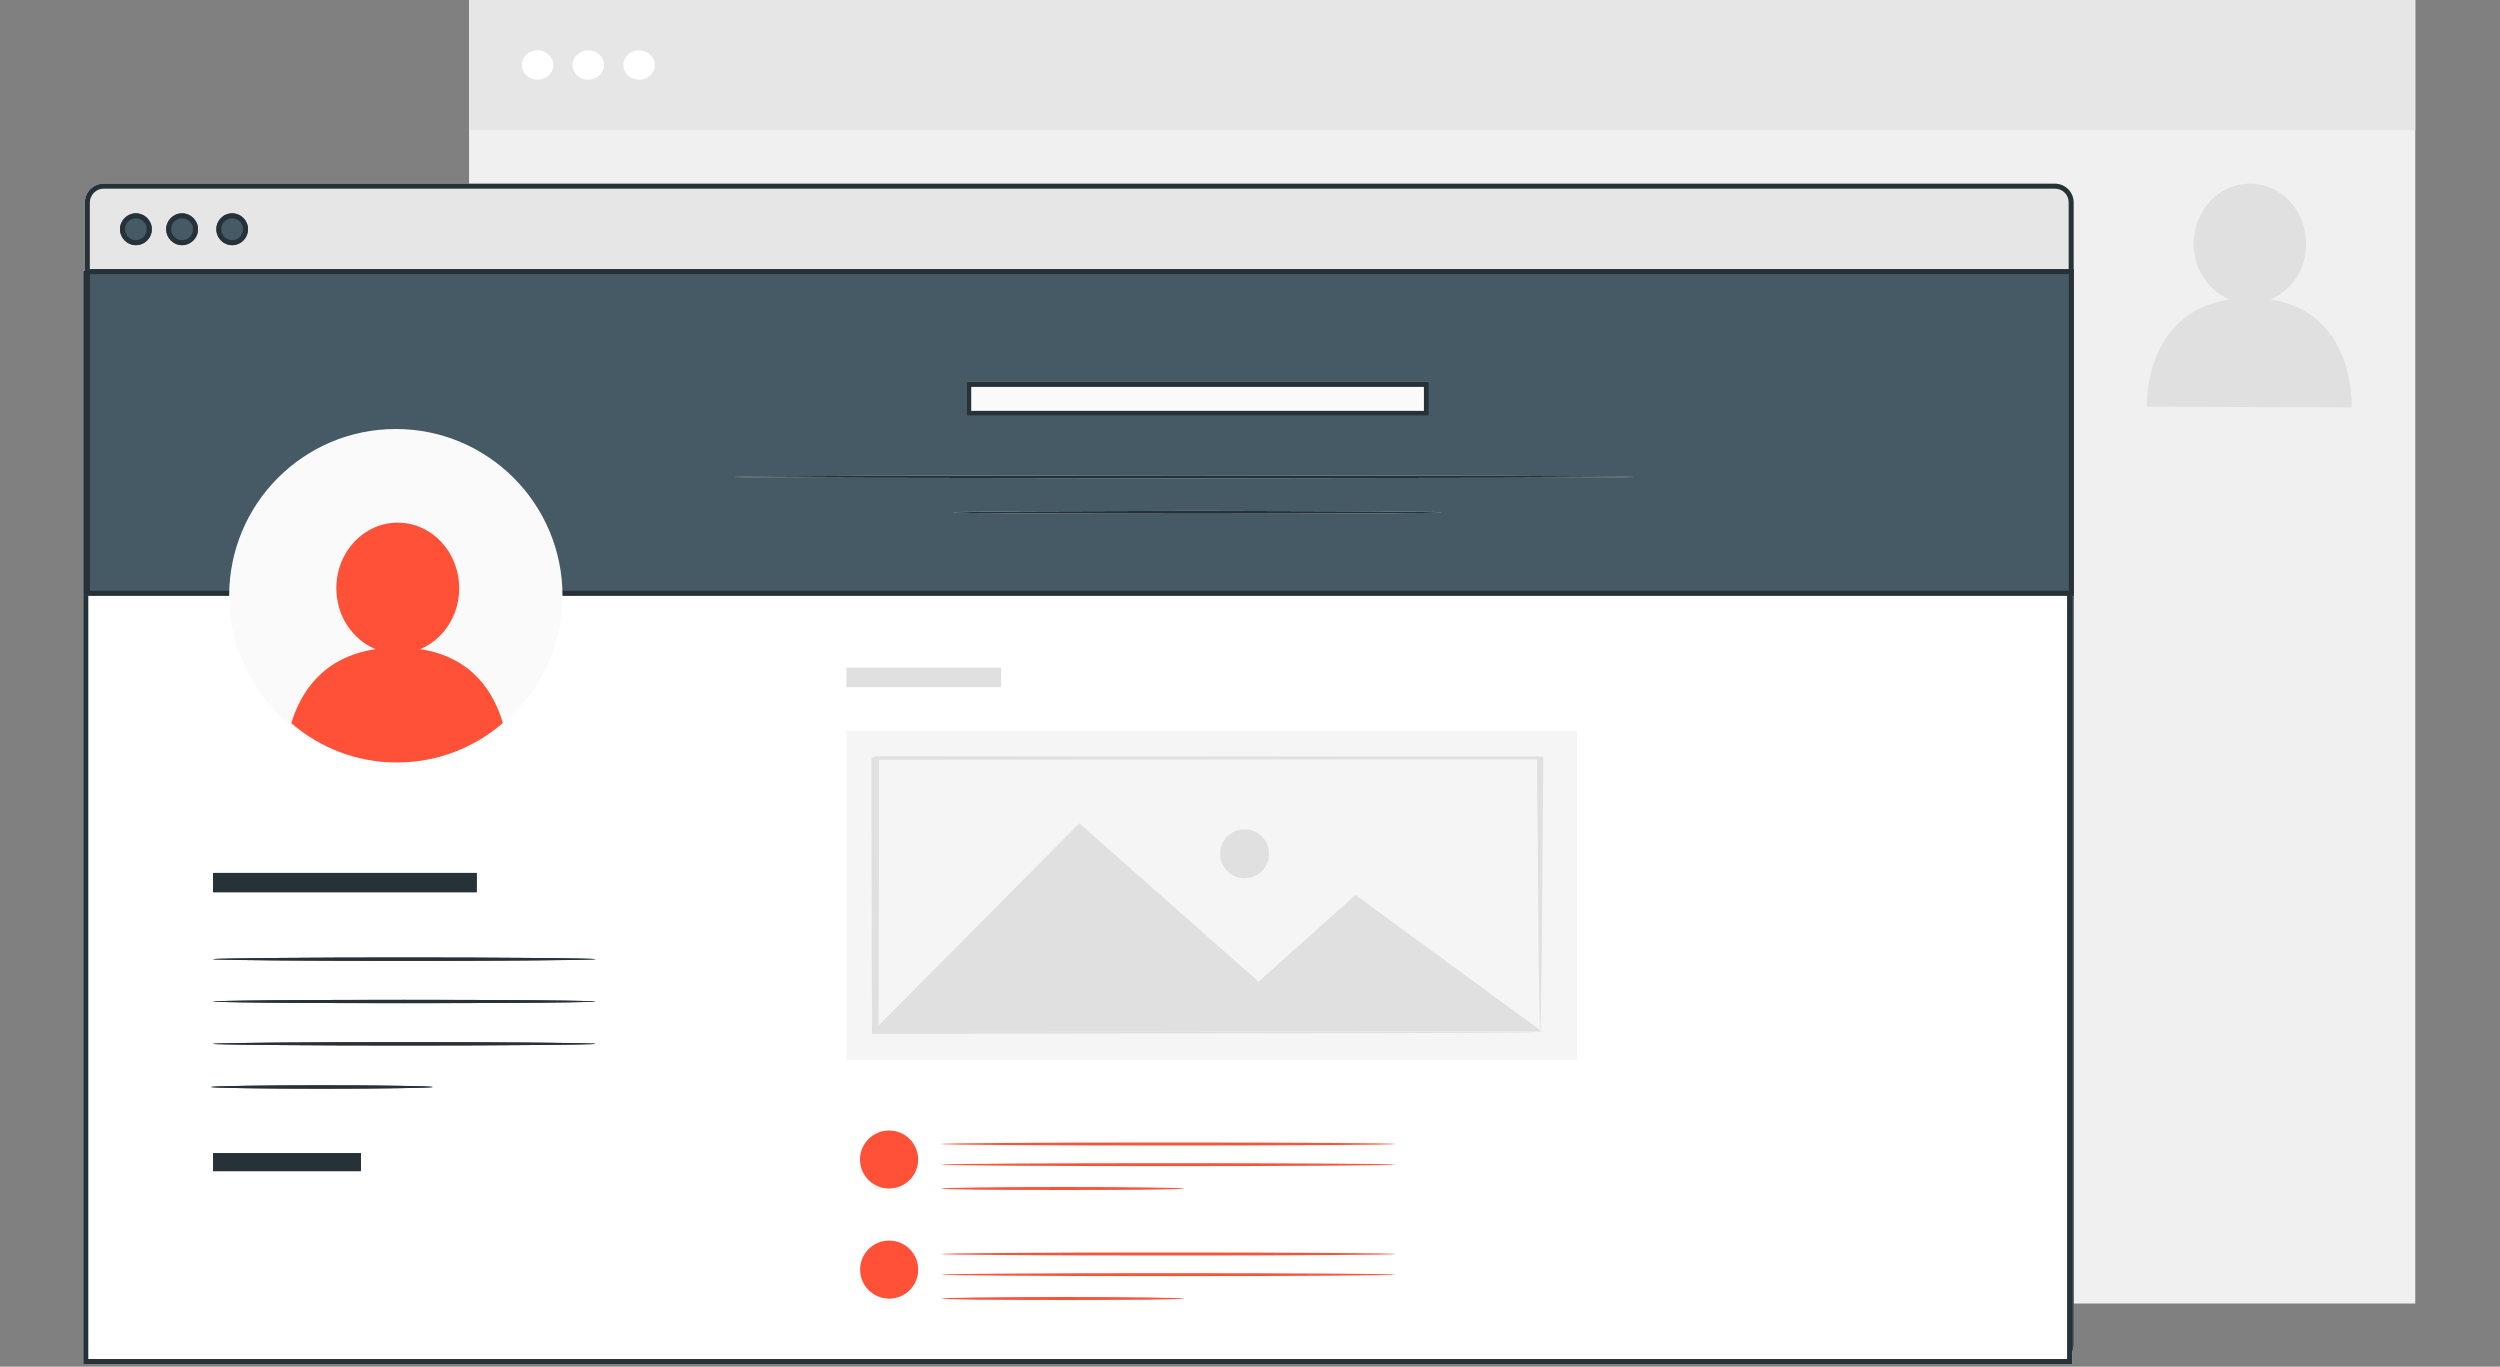 <svg width="150" height="82" viewBox="0 0 150 82" fill="none" xmlns="http://www.w3.org/2000/svg" xmlns:xlink="http://www.w3.org/1999/xlink">
	<rect x="0" y="0" width="150" height="82" fill="#808080" stroke="none"/>
	<desc>
			Created with Pixso.
	</desc>
	<defs>
		<clipPath id="clip1023_20050">
			<rect id="2" width="150" height="82" fill="white" fill-opacity="0"/>
		</clipPath>
	</defs>
	<g clip-path="url(#clip1023_20050)">
		<rect id="rect" x="28.143" width="116.773" height="78.211" fill="#F0F0F0" fill-opacity="1"/>
		<rect id="rect" x="28.143" width="116.773" height="7.812" fill="#E6E6E6" fill-opacity="1"/>
		<path id="path" d="M33.2 3.9C33.2 4.39 32.77 4.78 32.25 4.78C31.73 4.78 31.31 4.39 31.31 3.9C31.31 3.42 31.73 3.02 32.25 3.02C32.77 3.02 33.2 3.42 33.2 3.9Z" fill="#FFFFFF" fill-opacity="1" fill-rule="nonzero"/>
		<path id="path" d="M36.24 3.9C36.24 4.39 35.82 4.78 35.3 4.78C34.78 4.78 34.35 4.39 34.35 3.9C34.35 3.42 34.78 3.02 35.3 3.02C35.82 3.02 36.24 3.42 36.24 3.9Z" fill="#FFFFFF" fill-opacity="1" fill-rule="nonzero"/>
		<path id="path" d="M39.29 3.9C39.29 4.39 38.87 4.78 38.34 4.78C37.82 4.78 37.4 4.39 37.4 3.9C37.4 3.42 37.82 3.02 38.34 3.02C38.87 3.02 39.29 3.42 39.29 3.9Z" fill="#FFFFFF" fill-opacity="1" fill-rule="nonzero"/>
		<path id="path" d="M136.23 17.97C137.48 17.44 138.37 16.16 138.37 14.64C138.38 12.65 136.88 11.03 135.01 11.02C133.15 11.01 131.63 12.62 131.62 14.61C131.61 16.14 132.51 17.44 133.77 17.97C128.58 18.75 128.81 24.4 128.81 24.4L141.1 24.45C141.1 24.45 141.38 18.75 136.23 17.97Z" fill="#E0E0E0" fill-opacity="1" fill-rule="nonzero"/>
		<path id="path" d="M123.29 81.8L6.22 81.8C5.6 81.8 5.09 81.3 5.09 80.67L5.09 12.15C5.09 11.53 5.6 11.02 6.22 11.02L123.29 11.02C123.92 11.02 124.42 11.53 124.42 12.15L124.42 80.67C124.42 81.3 123.92 81.8 123.29 81.8Z" fill="#E6E6E6" fill-opacity="1" fill-rule="nonzero"/>
		<path id="path" d="M6.22 81.8L123.29 81.8C123.92 81.8 124.42 81.3 124.42 80.67L124.42 12.15C124.42 11.53 123.92 11.02 123.29 11.02L6.22 11.02C5.6 11.02 5.09 11.53 5.09 12.15L5.09 80.67C5.09 81.3 5.6 81.8 6.22 81.8ZM123.29 81.5L6.22 81.5Q6.05 81.5 5.91 81.44Q5.76 81.38 5.64 81.26Q5.52 81.14 5.45 80.99Q5.39 80.84 5.39 80.67L5.39 12.15Q5.39 11.98 5.46 11.83Q5.52 11.68 5.64 11.56Q5.76 11.44 5.91 11.38Q6.05 11.32 6.22 11.32L123.29 11.32Q123.47 11.32 123.61 11.38Q123.76 11.44 123.88 11.56Q124 11.68 124.06 11.83Q124.12 11.98 124.12 12.15L124.12 80.67Q124.12 80.84 124.06 80.99Q124 81.14 123.88 81.26Q123.76 81.38 123.61 81.44Q123.47 81.5 123.29 81.5Z" fill="#263238" fill-opacity="1" fill-rule="evenodd"/>
		<rect id="rect" x="4.998" y="16.246" width="119.328" height="65.595" fill="#FFFFFF" fill-opacity="1"/>
		<rect id="rect" x="5.148" y="16.396" width="119.028" height="65.295" stroke="#263238" stroke-opacity="1" stroke-width="0.3"/>
		<path id="path" d="M14.88 13.75C14.88 14.28 14.46 14.71 13.93 14.71C13.4 14.71 12.98 14.28 12.98 13.75C12.98 13.23 13.4 12.8 13.93 12.8C14.46 12.8 14.88 13.23 14.88 13.75Z" fill="#455A64" fill-opacity="1" fill-rule="nonzero"/>
		<path id="path" d="M14.88 13.75C14.88 14.28 14.46 14.71 13.93 14.71C13.4 14.71 12.98 14.28 12.98 13.75C12.98 13.23 13.4 12.8 13.93 12.8C14.46 12.8 14.88 13.23 14.88 13.75ZM14.18 14.36Q14.06 14.41 13.93 14.41Q13.79 14.41 13.68 14.36Q13.56 14.31 13.47 14.22Q13.37 14.12 13.32 14Q13.28 13.89 13.28 13.75Q13.28 13.62 13.32 13.5Q13.37 13.39 13.47 13.29Q13.56 13.2 13.68 13.15Q13.79 13.1 13.93 13.1Q14.06 13.1 14.18 13.15Q14.29 13.2 14.39 13.29Q14.49 13.39 14.53 13.5Q14.58 13.62 14.58 13.75Q14.58 13.89 14.53 14Q14.49 14.12 14.39 14.22Q14.29 14.31 14.18 14.36Z" fill="#263238" fill-opacity="1" fill-rule="evenodd"/>
		<path id="path" d="M9.11 13.75C9.11 14.28 8.68 14.71 8.15 14.71C7.63 14.71 7.2 14.28 7.2 13.75C7.2 13.23 7.63 12.8 8.15 12.8C8.68 12.8 9.11 13.23 9.11 13.75Z" fill="#455A64" fill-opacity="1" fill-rule="nonzero"/>
		<path id="path" d="M9.11 13.75C9.11 14.28 8.68 14.71 8.15 14.71C7.63 14.71 7.2 14.28 7.2 13.75C7.2 13.23 7.63 12.8 8.15 12.8C8.68 12.8 9.11 13.23 9.11 13.75ZM8.4 14.36Q8.29 14.41 8.15 14.41Q8.02 14.41 7.9 14.36Q7.79 14.31 7.69 14.22Q7.59 14.12 7.55 14Q7.5 13.89 7.5 13.75Q7.5 13.62 7.55 13.5Q7.59 13.39 7.69 13.29Q7.79 13.2 7.9 13.15Q8.02 13.1 8.15 13.1Q8.29 13.1 8.4 13.15Q8.52 13.2 8.61 13.29Q8.71 13.39 8.76 13.5Q8.8 13.62 8.8 13.75Q8.8 13.89 8.76 14.01Q8.71 14.12 8.61 14.22Q8.52 14.31 8.4 14.36Z" fill="#263238" fill-opacity="1" fill-rule="evenodd"/>
		<path id="path" d="M11.88 13.75C11.88 14.28 11.45 14.71 10.92 14.71C10.4 14.71 9.97 14.28 9.97 13.75C9.97 13.23 10.4 12.8 10.92 12.8C11.45 12.8 11.88 13.23 11.88 13.75Z" fill="#455A64" fill-opacity="1" fill-rule="nonzero"/>
		<path id="path" d="M11.88 13.75C11.88 14.28 11.45 14.71 10.92 14.71C10.4 14.71 9.97 14.28 9.97 13.75C9.97 13.23 10.4 12.8 10.92 12.8C11.45 12.8 11.88 13.23 11.88 13.75ZM11.18 14.36Q11.06 14.41 10.92 14.41Q10.79 14.41 10.67 14.36Q10.56 14.31 10.46 14.22Q10.37 14.12 10.32 14Q10.27 13.89 10.27 13.75Q10.27 13.62 10.32 13.5Q10.37 13.39 10.46 13.29Q10.56 13.2 10.67 13.15Q10.79 13.1 10.92 13.1Q11.06 13.1 11.18 13.15Q11.29 13.2 11.39 13.29Q11.48 13.39 11.53 13.5Q11.58 13.62 11.58 13.75Q11.58 13.89 11.53 14.01Q11.48 14.12 11.39 14.22Q11.29 14.31 11.18 14.36Z" fill="#263238" fill-opacity="1" fill-rule="evenodd"/>
		<rect id="rect" x="50.783" y="40.055" width="9.283" height="1.177" fill="#E0E0E0" fill-opacity="1"/>
		<rect id="rect" x="50.783" y="43.846" width="43.842" height="19.739" fill="#F5F5F5" fill-opacity="1"/>
		<path id="polygon" d="M52.36 61.89L64.76 49.4L75.51 58.9L81.33 53.7L92.52 61.89L52.36 61.89Z" fill="#E0E0E0" fill-opacity="1" fill-rule="nonzero"/>
		<path id="path" d="M76.14 51.23C76.14 52.04 75.49 52.69 74.67 52.69C73.86 52.69 73.21 52.04 73.21 51.23C73.21 50.41 73.86 49.76 74.67 49.76C75.49 49.76 76.14 50.41 76.14 51.23Z" fill="#E0E0E0" fill-opacity="1" fill-rule="nonzero"/>
		<path id="path" d="M92.41 61.95C92.41 61.94 92.4 61.92 92.4 61.87C92.4 61.81 92.39 61.73 92.39 61.64C92.38 61.42 92.38 61.13 92.37 60.75C92.35 59.96 92.34 58.83 92.32 57.4C92.29 54.51 92.26 50.41 92.22 45.48L92.41 45.56C80.86 45.57 67.16 45.57 52.52 45.58C52.47 45.59 52.94 45.39 52.74 45.48L52.74 45.55L52.74 45.62L52.74 45.76L52.74 46.04L52.74 46.6C52.74 46.97 52.74 47.34 52.74 47.71C52.74 48.45 52.74 49.19 52.74 49.91C52.74 51.36 52.74 52.78 52.73 54.16C52.73 56.93 52.72 59.54 52.71 61.95L52.52 61.86C64.42 61.88 74.37 61.9 81.36 61.91C84.85 61.91 87.6 61.92 89.5 61.93C90.42 61.93 91.14 61.93 91.65 61.94C91.89 61.94 92.07 61.94 92.21 61.94C92.34 61.94 92.41 61.94 92.41 61.95C92.41 61.95 92.33 61.94 92.21 61.94C92.08 61.94 91.92 61.95 91.7 61.96C91.2 61.96 90.49 61.96 89.58 61.97C87.69 61.97 84.95 61.98 81.49 61.99C74.46 62 64.47 62.01 52.52 62.03L52.32 62.03L52.32 61.95C52.31 59.54 52.31 56.93 52.3 54.16C52.3 52.78 52.29 51.36 52.29 49.91C52.29 49.18 52.29 48.45 52.29 47.71C52.29 47.34 52.29 46.97 52.29 46.6L52.29 46.04L52.29 45.76L52.29 45.62L52.29 45.55L52.29 45.51C52.09 45.59 52.56 45.36 52.52 45.38C67.16 45.38 80.86 45.39 92.41 45.39L92.6 45.39L92.6 45.48C92.56 50.43 92.53 54.55 92.5 57.45C92.48 58.88 92.47 60 92.45 60.78C92.44 61.16 92.44 61.45 92.43 61.65C92.43 61.75 92.4 61.81 92.4 61.87C92.4 61.91 92.41 61.95 92.41 61.95Z" fill="#E0E0E0" fill-opacity="1" fill-rule="nonzero"/>
		<path id="path" d="M55.09 69.57C55.09 70.53 54.31 71.31 53.34 71.31C52.38 71.31 51.6 70.53 51.6 69.57C51.6 68.61 52.38 67.83 53.34 67.83C54.31 67.83 55.09 68.61 55.09 69.57Z" fill="#FF5137" fill-opacity="1" fill-rule="nonzero"/>
		<path id="path" d="M83.72 68.64C83.72 68.69 77.62 68.73 70.1 68.73C62.58 68.73 56.48 68.69 56.48 68.64C56.48 68.59 62.58 68.55 70.1 68.55C77.62 68.55 83.72 68.59 83.72 68.64Z" fill="#FF5137" fill-opacity="1" fill-rule="nonzero"/>
		<path id="path" d="M83.72 69.88C83.72 69.92 77.62 69.97 70.1 69.97C62.58 69.97 56.48 69.92 56.48 69.88C56.48 69.83 62.58 69.79 70.1 69.79C77.62 69.79 83.72 69.83 83.72 69.88Z" fill="#FF5137" fill-opacity="1" fill-rule="nonzero"/>
		<path id="path" d="M71.04 71.31C71.04 71.33 70.84 71.34 70.47 71.35C70.07 71.36 69.54 71.36 68.91 71.38C67.59 71.39 65.77 71.4 63.76 71.4C61.75 71.4 59.93 71.39 58.61 71.38C57.98 71.36 57.45 71.36 57.05 71.35C56.69 71.34 56.48 71.33 56.48 71.31C56.48 71.3 56.69 71.29 57.05 71.28C57.45 71.27 57.98 71.26 58.61 71.25C59.93 71.23 61.75 71.22 63.76 71.22C65.77 71.22 67.59 71.23 68.91 71.25C69.54 71.26 70.07 71.27 70.47 71.28C70.84 71.29 71.04 71.3 71.04 71.31Z" fill="#FF5137" fill-opacity="1" fill-rule="nonzero"/>
		<circle id="circle" cx="53.35" cy="76.176" r="1.743" fill="#FF5137" fill-opacity="1"/>
		<path id="path" d="M83.72 75.24C83.72 75.29 77.62 75.33 70.1 75.33C62.58 75.33 56.48 75.29 56.48 75.24C56.48 75.19 62.58 75.15 70.1 75.15C77.62 75.15 83.72 75.19 83.72 75.24Z" fill="#FF5137" fill-opacity="1" fill-rule="nonzero"/>
		<path id="path" d="M83.72 76.48C83.72 76.52 77.62 76.57 70.1 76.57C62.58 76.57 56.48 76.52 56.48 76.48C56.48 76.43 62.58 76.39 70.1 76.39C77.62 76.39 83.72 76.43 83.72 76.48Z" fill="#FF5137" fill-opacity="1" fill-rule="nonzero"/>
		<path id="path" d="M71.04 77.91C71.04 77.92 70.84 77.94 70.47 77.95C70.07 77.96 69.54 77.96 68.91 77.98C67.59 77.99 65.77 78 63.76 78C61.75 78 59.93 77.99 58.61 77.98C57.98 77.96 57.45 77.96 57.05 77.95C56.69 77.94 56.48 77.92 56.48 77.91C56.48 77.9 56.69 77.89 57.05 77.88C57.45 77.87 57.98 77.86 58.61 77.85C59.93 77.83 61.75 77.82 63.76 77.82C65.77 77.82 67.59 77.83 68.91 77.85C69.54 77.86 70.07 77.87 70.47 77.88C70.84 77.89 71.04 77.9 71.04 77.91Z" fill="#FF5137" fill-opacity="1" fill-rule="nonzero"/>
		<rect id="rect" x="5.1" y="16.146" width="119.328" height="19.597" fill="#455A64" fill-opacity="1"/>
		<rect id="rect" x="5.25" y="16.297" width="119.028" height="19.297" stroke="#263238" stroke-opacity="1" stroke-width="0.3"/>
		<rect id="rect" x="57.973" y="22.914" width="27.762" height="2.038" fill="#FAFAFA" fill-opacity="1"/>
		<rect id="rect" x="58.123" y="23.064" width="27.462" height="1.738" stroke="#263238" stroke-opacity="1" stroke-width="0.3"/>
		<path id="path" d="M98.2 28.61C98.2 28.61 98.16 28.62 98.06 28.62C97.96 28.62 97.83 28.63 97.65 28.63C97.28 28.63 96.75 28.64 96.07 28.65C94.68 28.65 92.7 28.66 90.25 28.67C85.32 28.68 78.54 28.69 71.04 28.7C63.54 28.69 56.76 28.68 51.83 28.67C49.38 28.66 47.4 28.65 46.01 28.65C45.33 28.64 44.8 28.63 44.43 28.63C44.25 28.63 44.12 28.62 44.02 28.62C43.92 28.62 43.88 28.61 43.88 28.61C43.88 28.61 43.92 28.62 44.02 28.62C44.12 28.62 44.25 28.6 44.43 28.59C44.8 28.59 45.33 28.58 46.01 28.58C47.4 28.57 49.38 28.56 51.83 28.55C56.76 28.54 63.54 28.53 71.04 28.52C78.54 28.53 85.32 28.54 90.25 28.55C92.7 28.56 94.68 28.57 96.07 28.58C96.75 28.58 97.28 28.59 97.65 28.59C97.83 28.6 97.96 28.62 98.06 28.62C98.16 28.62 98.2 28.61 98.2 28.61Z" fill="#FAFAFA" fill-opacity="1" fill-rule="nonzero"/>
		<path id="path" d="M44.02 28.62C43.97 28.62 43.94 28.62 43.91 28.62C43.9 28.61 43.89 28.61 43.89 28.61C43.88 28.61 43.88 28.61 43.88 28.61C43.88 28.61 43.89 28.61 43.91 28.62C43.94 28.62 43.97 28.62 44.02 28.62ZM44.02 28.62C44.06 28.62 44.12 28.61 44.18 28.61C44.25 28.6 44.33 28.59 44.43 28.59C44.8 28.59 45.33 28.58 46.01 28.58C47.4 28.57 49.38 28.56 51.83 28.55C56.76 28.54 63.54 28.53 71.04 28.52C78.54 28.53 85.32 28.54 90.25 28.55C92.7 28.56 94.68 28.57 96.07 28.58C96.75 28.58 97.28 28.59 97.65 28.59C97.75 28.59 97.83 28.6 97.9 28.61C97.96 28.61 98.02 28.62 98.06 28.62C98.02 28.62 97.96 28.62 97.9 28.62C97.83 28.62 97.75 28.63 97.65 28.63C97.28 28.63 96.75 28.64 96.07 28.65C94.68 28.65 92.7 28.66 90.25 28.67C85.32 28.68 78.54 28.69 71.04 28.7C63.54 28.69 56.76 28.68 51.83 28.67C49.38 28.66 47.4 28.65 46.01 28.65C45.33 28.64 44.8 28.63 44.43 28.63C44.33 28.63 44.25 28.62 44.18 28.62C44.12 28.62 44.06 28.62 44.02 28.62ZM98.17 28.62C98.14 28.62 98.11 28.62 98.06 28.62C98.11 28.62 98.14 28.62 98.17 28.62ZM98.17 28.62C98.18 28.61 98.19 28.61 98.19 28.61C98.2 28.61 98.2 28.61 98.2 28.61C98.2 28.61 98.19 28.61 98.17 28.62Z" fill="#263238" fill-opacity="1" fill-rule="evenodd"/>
		<path id="path" d="M86.52 30.74C86.52 30.75 86.42 30.75 86.23 30.76C86.01 30.76 85.73 30.77 85.37 30.78C84.61 30.78 83.54 30.79 82.23 30.81C79.55 30.81 75.89 30.82 71.85 30.83C67.8 30.82 64.14 30.81 61.47 30.81C60.15 30.79 59.08 30.78 58.33 30.78C57.97 30.77 57.68 30.76 57.47 30.76C57.27 30.75 57.17 30.75 57.17 30.74C57.17 30.74 57.27 30.73 57.47 30.72C57.68 30.72 57.97 30.71 58.33 30.71C59.08 30.7 60.15 30.69 61.47 30.68C64.14 30.67 67.8 30.66 71.85 30.65C75.89 30.66 79.55 30.67 82.23 30.68C83.54 30.69 84.61 30.7 85.37 30.71C85.73 30.71 86.01 30.72 86.23 30.72C86.42 30.73 86.52 30.74 86.52 30.74Z" fill="#FAFAFA" fill-opacity="1" fill-rule="nonzero"/>
		<path id="path" d="M57.47 30.76C57.68 30.76 57.97 30.77 58.33 30.78C59.08 30.78 60.15 30.79 61.47 30.81C64.14 30.81 67.8 30.82 71.85 30.83C75.89 30.82 79.55 30.81 82.23 30.81C83.54 30.79 84.61 30.78 85.37 30.78C85.73 30.77 86.01 30.76 86.23 30.76C86.42 30.75 86.52 30.75 86.52 30.74C86.52 30.74 86.42 30.73 86.23 30.72C86.01 30.72 85.73 30.71 85.37 30.71C84.61 30.7 83.54 30.69 82.23 30.68C79.55 30.67 75.89 30.66 71.85 30.65C67.8 30.66 64.14 30.67 61.47 30.68C60.15 30.69 59.08 30.7 58.33 30.71C57.97 30.71 57.68 30.72 57.47 30.72C57.27 30.73 57.17 30.74 57.17 30.74C57.17 30.75 57.27 30.75 57.47 30.76L57.47 30.76Z" fill="#263238" fill-opacity="1" fill-rule="evenodd"/>
		<path id="path" d="M33.75 35.75C33.75 41.27 29.27 45.75 23.75 45.75C18.22 45.75 13.75 41.27 13.75 35.75C13.75 30.22 18.22 25.74 23.75 25.74C29.27 25.74 33.75 30.22 33.75 35.75Z" fill="#FAFAFA" fill-opacity="1" fill-rule="nonzero"/>
		<path id="path" d="M35.73 57.55C35.73 57.6 30.6 57.65 24.26 57.65C17.92 57.65 12.78 57.6 12.78 57.55C12.78 57.5 17.92 57.45 24.26 57.45C30.6 57.45 35.73 57.5 35.73 57.55Z" fill="#263238" fill-opacity="1" fill-rule="nonzero"/>
		<path id="path" d="M13.08 57.53C14.27 57.49 18.82 57.45 24.26 57.45C29.7 57.45 34.25 57.49 35.44 57.53C35.63 57.54 35.73 57.54 35.73 57.55C35.73 57.56 35.63 57.57 35.44 57.57C34.25 57.62 29.7 57.65 24.26 57.65C18.82 57.65 14.27 57.62 13.08 57.57C12.89 57.57 12.78 57.56 12.78 57.55C12.78 57.54 12.89 57.54 13.08 57.53Z" fill="#263238" fill-opacity="1" fill-rule="evenodd"/>
		<path id="path" d="M35.73 60.09C35.73 60.14 30.6 60.19 24.26 60.19C17.92 60.19 12.78 60.14 12.78 60.09C12.78 60.04 17.92 59.99 24.26 59.99C30.6 59.99 35.73 60.04 35.73 60.09Z" fill="#263238" fill-opacity="1" fill-rule="nonzero"/>
		<path id="path" d="M13.08 60.07C14.27 60.02 18.82 59.99 24.26 59.99C29.7 59.99 34.25 60.02 35.44 60.07C35.63 60.08 35.73 60.08 35.73 60.09C35.73 60.1 35.63 60.1 35.44 60.11C34.25 60.16 29.7 60.19 24.26 60.19C18.82 60.19 14.27 60.16 13.08 60.11C12.89 60.1 12.78 60.1 12.78 60.09C12.78 60.08 12.89 60.08 13.08 60.07Z" fill="#263238" fill-opacity="1" fill-rule="evenodd"/>
		<path id="path" d="M35.73 62.63C35.73 62.68 30.6 62.73 24.26 62.73C17.92 62.73 12.78 62.68 12.78 62.63C12.78 62.58 17.92 62.53 24.26 62.53C30.6 62.53 35.73 62.58 35.73 62.63Z" fill="#263238" fill-opacity="1" fill-rule="nonzero"/>
		<path id="path" d="M13.08 62.61C14.27 62.56 18.82 62.53 24.26 62.53C29.7 62.53 34.25 62.56 35.44 62.61C35.63 62.61 35.73 62.62 35.73 62.63C35.73 62.64 35.63 62.65 35.44 62.65C34.25 62.69 29.7 62.73 24.26 62.73C18.82 62.73 14.27 62.69 13.08 62.65C12.89 62.65 12.78 62.64 12.78 62.63C12.78 62.62 12.89 62.61 13.08 62.61Z" fill="#263238" fill-opacity="1" fill-rule="evenodd"/>
		<path id="path" d="M25.97 65.22C25.97 65.27 22.99 65.32 19.31 65.32C15.64 65.32 12.66 65.27 12.66 65.22C12.66 65.17 15.64 65.12 19.31 65.12C22.99 65.12 25.97 65.17 25.97 65.22Z" fill="#263238" fill-opacity="1" fill-rule="nonzero"/>
		<path id="path" d="M12.96 65.19C13.8 65.15 16.33 65.12 19.31 65.12C22.3 65.12 24.83 65.15 25.67 65.19C25.86 65.2 25.97 65.21 25.97 65.22C25.97 65.23 25.86 65.24 25.67 65.25C24.83 65.29 22.3 65.32 19.31 65.32C16.33 65.32 13.8 65.29 12.96 65.25C12.76 65.24 12.66 65.23 12.66 65.22C12.66 65.21 12.76 65.2 12.96 65.19Z" fill="#263238" fill-opacity="1" fill-rule="evenodd"/>
		<rect id="rect" x="28.602" y="53.533" width="15.813" height="1.156" transform="rotate(180 28.602 53.533)" fill="#263238" fill-opacity="1"/>
		<rect id="rect" x="28.451" y="53.383" width="15.513" height="0.856" transform="rotate(180 28.451 53.383)" stroke="#263238" stroke-opacity="1" stroke-width="0.3"/>
		<path id="path" d="M17.48 43.39C19.18 44.86 21.4 45.75 23.82 45.75C26.25 45.75 28.47 44.85 30.17 43.38C29.64 41.57 28.35 39.42 25.21 38.95C26.57 38.38 27.55 36.97 27.55 35.31C27.56 33.14 25.92 31.37 23.88 31.36C21.84 31.35 20.19 33.1 20.18 35.27C20.17 36.95 21.15 38.37 22.53 38.95C19.33 39.43 18.02 41.59 17.48 43.39Z" fill="#FF5137" fill-opacity="1" fill-rule="nonzero"/>
		<rect id="rect" x="12.788" y="69.189" width="8.865" height="1.079" fill="#263238" fill-opacity="1"/>
		<rect id="rect" x="12.938" y="69.34" width="8.565" height="0.779" stroke="#263238" stroke-opacity="1" stroke-width="0.3"/>
	</g>
</svg>
